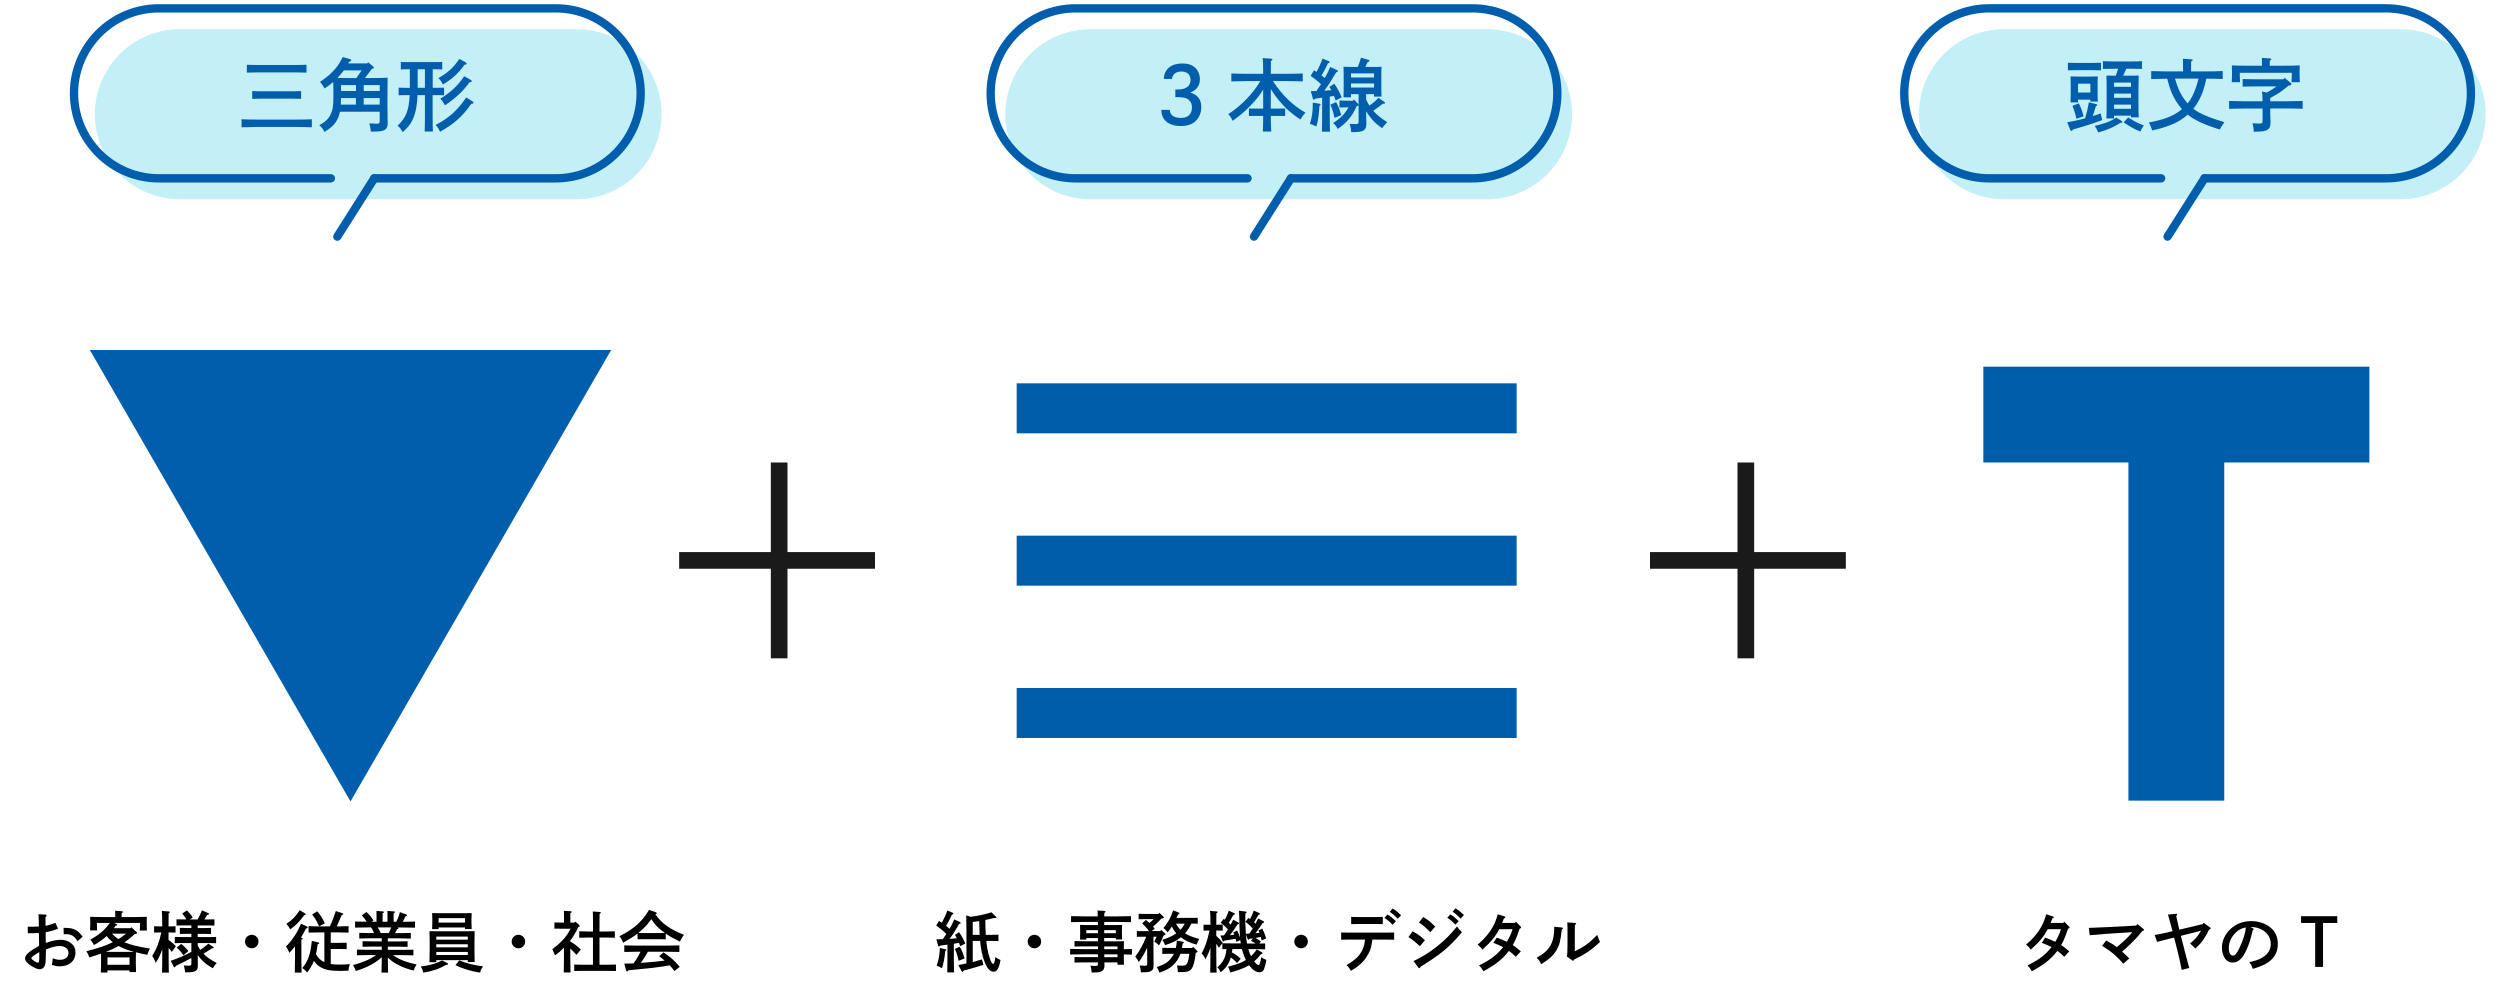 <?xml version="1.0" encoding="UTF-8"?><svg id="_レイヤー_2" xmlns="http://www.w3.org/2000/svg" viewBox="0 0 600 240"><defs><style>.cls-1{fill:#005ead;}.cls-2{fill:none;}.cls-3{fill:#c3eff7;}.cls-4{fill:#1a1a1a;}.cls-5{fill:#005daa;}</style></defs><g id="_レイヤー_1-2"><polygon class="cls-1" points="84.12 192.35 146.68 84 21.56 84 84.12 192.35"/><g><path d="M13.94,222.88c-.96,.4-1.87,.66-2.98,.86,.02,1.17,.03,2.02,.03,2.56,1.62-.56,2.58-.75,3.65-.75,.91,0,1.84,.32,2.51,.88,.66,.54,.96,1.25,.96,2.21,0,1.98-1.49,3.28-3.78,3.28-.67,0-1.14-.1-1.87-.34,.14-.9,.16-.98,.19-1.6,.7,.27,1.18,.37,1.76,.37,1.23,0,2.03-.64,2.03-1.62,0-.59-.26-1.06-.75-1.34-.37-.21-.88-.35-1.3-.35-.93,0-2.11,.3-3.36,.83-.02,1.58-.03,2.19-.06,2.64-.06,1.44-.54,2.1-1.5,2.1-.42,0-.9-.19-1.68-.62-1.15-.66-1.79-1.36-1.79-1.98,0-.8,1.06-1.75,3.39-3.01q-.02-.79-.02-1.2s-.02-.66-.03-1.87c-.61,.03-1.5,.05-2.66,.06l-.02-1.6c.54,.03,.78,.03,1.06,.03,.45,0,1.09-.03,1.6-.06q-.02-.34-.02-1.5c-.02-.69-.03-1.14-.08-1.44l1.65,.08c.19,0,.32,.1,.32,.22,0,.11-.08,.22-.27,.37v2.1c.66-.1,1.63-.38,2.38-.72l.62,1.42Zm-4.5,5.63c-.14,.08-.26,.14-.34,.19-.99,.58-1.57,1.02-1.57,1.26,0,.19,.27,.43,.8,.77,.37,.21,.58,.3,.75,.3,.32,0,.35-.14,.35-1.86v-.67Zm9.17-2.61c-.75-1.25-1.47-1.7-2.75-1.7-.16,0-.3,0-.56,.02l-.05-1.54q.19,0,.74,.02c1.7,.02,2.79,.61,3.84,2.1l-1.22,1.1Z"/><path d="M23.26,221.51v.37c0,.37,.02,.94,.05,1.41h-1.7c.03-.53,.05-1.01,.05-1.41v-.62c0-.34-.02-.64-.03-1.22,.82,.03,2.08,.06,3.17,.06h2.85v-.5l-.02-1.02,1.57,.11c.19,.02,.29,.06,.29,.16s-.08,.19-.3,.32v.93h2.88c1.09,0,2.35-.03,3.17-.06-.02,.58-.02,.88-.02,1.22v.67c0,.4,.02,.86,.03,1.39h-1.7c.03-.46,.05-1.02,.05-1.39v-.42h-6.23l.58,.24c.13,.05,.21,.13,.21,.21,0,.1-.08,.14-.38,.19-.16,.21-.3,.42-.45,.61h4l.19-.22,1.2,1.09c.11,.1,.16,.18,.16,.26,0,.16-.13,.24-.59,.32-.77,.7-1.57,1.38-2.42,1.95,1.62,.64,3.06,.99,6.11,1.5-.29,.53-.48,1.01-.64,1.5-.75-.14-1.71-.35-2.71-.61-.02,.32-.03,.83-.03,1.28v1.81c0,.75,.02,1.3,.05,1.66h-1.57v-.4h-5.3v.5h-1.58c.03-.38,.05-.91,.05-1.7v-1.87c0-.32,0-.67-.02-.96-.78,.27-1.7,.58-2.8,.91-.16-.51-.35-.93-.7-1.49,2.66-.66,4.64-1.33,6.34-2.16-.08-.06-.14-.11-.22-.18-.46-.38-.77-.7-1.25-1.3-.9,.82-1.86,1.49-3.06,2.16-.46-.85-.5-.88-.85-1.28,2.21-1.28,3.52-2.4,4.66-4.03h-3.09Zm8.9,6.93c-.35-.1-.72-.21-1.07-.3-.9-.26-1.81-.64-2.64-1.1-.24,.13-.5,.27-.75,.4-.7,.37-1.41,.67-2.26,1.01h6.72Zm-1.07,1.34h-5.3v1.78h5.3v-1.78Zm-4.21-5.7c.46,.48,.98,.93,1.52,1.31,.64-.4,1.26-.83,1.84-1.31h-3.36Z"/><path d="M40.47,225.6c.66,.45,1.15,.86,1.74,1.49l-.99,1.38c-.22-.32-.48-.67-.75-.98v1.26c0,2.1,.02,3.65,.06,4.67h-1.65c.05-1.04,.06-2.61,.06-4.67v-.95c-.43,1.31-.83,2.11-1.55,3.27-.43-.98-.58-1.25-.86-1.65,1.01-1.57,1.71-3.36,2.19-5.63h-.48c-.42,0-.93,.02-1.26,.03v-1.52c.35,.02,.93,.03,1.26,.03h.7c-.02-2.03-.05-3.28-.1-3.71l1.68,.13c.14,0,.24,.06,.24,.16,0,.08-.08,.18-.29,.3-.02,.5-.02,.56-.02,3.12h.4c.35,0,.93-.02,1.28-.03v1.52c-.34-.02-.85-.03-1.28-.03h-.4v1.81Zm6.98,1.3c.18,.37,.38,.72,.62,1.06,.59-.37,.85-.59,1.94-1.49l1.2,.82c.06,.05,.11,.11,.11,.16,0,.1-.1,.14-.29,.14h-.14q-.32,.19-1.2,.77c-.27,.18-.51,.32-.85,.5l.06,.08c.78,.83,1.44,1.28,3.11,2.18-.4,.45-.62,.75-.93,1.26-1.44-.82-2.16-1.39-3.01-2.38-.24-.27-.43-.53-.62-.79,.02,.62,.02,1.42,.03,2.26v.16c0,.79-.13,1.14-.53,1.38-.46,.29-.98,.35-2.53,.35-.03-.46-.11-.94-.3-1.65,.53,.05,.78,.05,1.17,.05,.56,0,.64-.06,.64-.62v-1.22c-1.26,.69-2.69,1.42-3.73,1.89-.1,.24-.19,.35-.29,.35-.08,0-.19-.08-.24-.18l-.69-1.39c2.03-.7,2.94-1.09,4.95-2.13v-2.13h-2.38c-.48,0-1.15,0-1.6,.03v-1.5c.45,.03,1.12,.03,1.6,.03h2.38v-.77h-1.17c-.48,0-1.15,.02-1.6,.03v-1.46c.45,.03,1.12,.03,1.6,.03h1.17v-.62h-1.97c-.46,0-1.14,0-1.6,.03v-1.5c.46,.02,1.14,.03,1.6,.03h.78c-.38-.62-.69-1.06-1.02-1.42l1.15-.75c.7,.7,.94,1.01,1.38,1.73l-.67,.45h1.84c.42-.69,.7-1.31,1.06-2.19l1.55,.69c.08,.03,.14,.11,.14,.19,0,.11-.13,.18-.43,.21-.34,.54-.53,.86-.69,1.1h.82c.46,0,1.15-.02,1.6-.03v1.5c-.45-.03-1.14-.03-1.6-.03h-2.42v.62h1.6c.46,0,1.14,0,1.6-.03v1.46c-.46-.02-1.14-.03-1.6-.03h-1.6v.77h2.82c.46,0,1.14,0,1.6-.03v1.5c-.46-.03-1.14-.03-1.6-.03h-2.82v.58Zm-3.99-.35c.74,.53,1.1,.9,1.74,1.71l-1.17,1.01c-.54-.8-.99-1.3-1.62-1.84l1.04-.88Z"/><path d="M62.04,225.97c0,.9-.72,1.62-1.62,1.62s-1.62-.72-1.62-1.62,.72-1.62,1.62-1.62,1.62,.72,1.62,1.62Z"/><path d="M72.39,225.08c.16,.02,.24,.06,.24,.16s-.08,.18-.3,.3v4.61c0,1.49,.02,2.53,.05,3.28h-1.63c.03-.72,.05-1.81,.05-3.28v-3.03c-.4,.5-.83,1.01-1.34,1.57-.26-.62-.53-1.14-.83-1.54,.7-.66,1.18-1.25,2.03-2.48,.62-.93,.93-1.5,1.58-2.98l1.36,.64c.21,.11,.26,.16,.26,.27,0,.13-.02,.14-.43,.26-.18,.3-.3,.56-.38,.72-.29,.54-.56,1.02-.83,1.47l.19,.02Zm.7-5.94c.26,.16,.29,.19,.29,.3s-.05,.14-.43,.26c-1.04,1.46-1.82,2.27-3.28,3.35-.27-.5-.51-.85-.94-1.31,1.46-1.01,2.26-1.82,3.19-3.28l1.18,.69Zm6.07,3.19c.59-1.23,.93-2.11,1.44-3.68l1.62,.54c.11,.03,.18,.1,.18,.18,0,.11-.03,.13-.37,.22-.64,1.47-.78,1.81-1.22,2.74h.62c.64,0,1.68-.03,2.23-.05v1.55c-.58-.03-1.62-.05-2.23-.05h-2.05v2.5h2.24c.46,0,1.14-.02,1.58-.03v1.54c-.45-.02-1.12-.03-1.58-.03h-2.24v3.6c.59,.1,1.26,.14,2.02,.14s1.52-.03,2.56-.11c-.21,.56-.29,.93-.32,1.57-.91,.05-1.33,.06-1.9,.06-2.46,0-3.75-.26-4.9-.96-.62-.38-1.12-.86-1.5-1.46-.4,1.01-.93,1.91-1.62,2.8-.43-.51-.8-.85-1.17-1.06,1.44-1.81,1.95-3.28,2.29-6.53l1.44,.34c.22,.05,.32,.11,.32,.21,0,.13-.06,.19-.37,.27-.1,.86-.22,1.65-.4,2.37,.48,.86,1.1,1.52,2.02,1.92v-7.14h-1.55c-.67,0-1.57,.02-2.24,.05v-1.55c.62,.02,1.54,.05,2.24,.05h2.87Zm-3.04-3.62c.83,.96,1.33,1.73,1.84,2.9l-1.39,.7c-.5-1.15-.78-1.67-1.65-2.83l1.2-.77Z"/><path d="M93.09,230.6c0,1.22,.02,2.24,.05,2.82h-1.57c.03-.62,.05-1.52,.05-2.82v-.85c-.93,.82-1.54,1.23-2.56,1.79-1.22,.66-2.05,.99-3.67,1.49-.27-.72-.3-.8-.67-1.41,2.42-.64,4.1-1.38,5.52-2.4h-2.03c-.83,0-1.87,.02-2.54,.05v-1.36c.67,.03,1.71,.05,2.54,.05h3.41v-.78h-2.05c-.82,0-1.87,.02-2.55,.05v-1.34c.67,.02,1.73,.05,2.55,.05h2.05v-.75h-2.83c-.83,0-1.89,.03-2.56,.06v-1.36c.67,.03,1.73,.05,2.56,.05h.98c-.19-.48-.43-.93-.7-1.36h-.66c-.88,0-2.32,.02-3.19,.05v-1.46c.72,.03,1.89,.05,2.79,.05-.32-.53-.56-.83-1.17-1.5l1.09-.85c.9,.85,1.12,1.1,1.71,2.06l-.45,.29h1.18v-1.57l-.02-1.02,1.5,.11c.19,.02,.3,.06,.3,.16s-.1,.19-.32,.32v2h1.17v-1.57c0-.43,0-.78-.02-1.02l1.52,.11c.18,.02,.29,.06,.29,.16s-.1,.19-.32,.32v2h.64c.5-.99,.66-1.46,.86-2.3l1.55,.56c.1,.03,.18,.11,.18,.18,0,.11-.05,.14-.37,.26q-.1,.19-.48,.98c-.05,.1-.11,.21-.19,.34,.98,0,2.19-.02,2.95-.05v1.46c-.85-.03-2.21-.05-3.19-.05h-1.04c.21,.06,.26,.14,.26,.21,0,.1-.08,.14-.35,.22q-.11,.21-.48,.93h1.25c.74,0,1.86-.02,2.54-.05v1.36c-.69-.03-1.81-.06-2.54-.06h-2.98v.75h2.18c.74,0,1.87-.03,2.56-.05v1.34c-.69-.03-1.82-.05-2.56-.05h-2.18v.78h3.6c.74,0,1.86-.02,2.54-.05v1.36c-.69-.03-1.81-.05-2.54-.05h-2.37c1.47,1.04,3.12,1.68,5.67,2.24-.37,.59-.45,.77-.72,1.46-1.6-.4-2.71-.83-4.05-1.55-.85-.48-1.33-.82-2.13-1.57v.8Zm.24-6.67c.21-.45,.42-.9,.56-1.36h-3.25c.3,.42,.54,.88,.74,1.36h1.95Z"/><path d="M107.33,231.12c.13,.06,.19,.14,.19,.24,0,.16-.1,.21-.51,.24-1.73,.98-3.11,1.44-5.44,1.84-.13-.67-.26-1.01-.61-1.47,2.27-.3,3.6-.69,5.14-1.46l1.23,.61Zm-2.61-.19h-1.65c.03-.64,.05-1.57,.05-2.8v-2.11c0-.96-.02-2.03-.05-2.54,.64,.02,1.25,.03,2.14,.03h6.47c.93,0,1.58-.02,2.24-.03q-.03,.53-.05,2.54v2.05c0,1.28,.02,2.21,.05,2.82h-1.65v-.45h-7.56v.5Zm.56-7.94h-1.57c.03-.38,.05-.91,.05-1.7v-.74c0-.51-.02-1.12-.05-1.41,.56,.02,1.06,.03,1.76,.03h5.95c.72,0,1.22-.02,1.78-.03-.03,.29-.05,.9-.05,1.41v.75c0,.75,.02,1.3,.05,1.67h-1.58v-.38h-6.34v.4Zm6.99,1.79h-7.56v.74h7.56v-.74Zm-7.56,2.58h7.56v-.74h-7.56v.74Zm0,1.84h7.56v-.74h-7.56v.74Zm6.9-8.85h-6.34v1.07h6.34v-1.07Zm-1.36,10.13c1.71,.74,3.27,1.12,5.7,1.46-.4,.51-.56,.82-.72,1.49-1.34-.21-1.86-.32-3.06-.69-1.39-.42-1.84-.59-2.85-1.12l.93-1.14Z"/><path d="M126.04,225.97c0,.9-.72,1.62-1.62,1.62s-1.62-.72-1.62-1.62,.72-1.62,1.62-1.62,1.62,.72,1.62,1.62Z"/><path d="M134.32,222.87l-1.26,.02v-1.5c.35,.02,.93,.03,1.26,.03h1.04v-1.36c0-.72,0-.91-.02-1.47l1.57,.1c.18,.02,.29,.08,.29,.16,0,.11-.1,.19-.32,.32v2.26h.99l.19-.26,.94,.83c.06,.06,.13,.18,.13,.26,0,.13-.05,.18-.37,.26-.3,.66-.62,1.3-.99,1.9-.27,.45-.58,.86-.9,1.3v.26c.96,.54,1.46,.91,2.54,1.91l-1.07,1.28c-.64-.7-1.06-1.15-1.47-1.52v2.46c0,1.47,.02,2.56,.05,3.28h-1.62c.03-.72,.05-1.81,.05-3.28v-2.69c-.83,.86-1.2,1.17-2.15,1.87-.05-.13-.1-.24-.13-.32-.08-.22-.26-.61-.51-1.15,2.26-1.74,3.39-2.99,4.39-4.93h-2.64Zm8,2.14h-1.38c-.53,0-1.44,.03-1.92,.05v-1.55c.48,.03,1.3,.05,1.92,.05h1.38v-2.4c0-1.26-.02-1.94-.05-2.4l1.66,.11c.18,.02,.27,.06,.27,.16s-.08,.18-.3,.32l-.02,1.81v2.4h1.76c.62,0,1.44-.02,1.92-.05v1.55c-.5-.02-1.39-.05-1.92-.05h-1.76v6.53h1.71c.64,0,1.68-.02,2.24-.05v1.55c-.59-.02-1.63-.03-2.24-.03h-5.55c-.67,0-1.57,.02-2.23,.03v-1.55c.61,.03,1.52,.05,2.23,.05h2.27v-6.53Z"/><path d="M159.78,225.43c-.46-.02-1.14-.03-1.6-.03h-3.57c-.46,0-1.14,.02-1.6,.03v-1.38c-.83,.66-1.73,1.22-3.47,2.21-.27-.71-.48-1.09-.88-1.57,3.43-1.7,5.46-3.5,7.11-6.32l1.55,.54c.21,.06,.3,.16,.3,.27s-.06,.16-.32,.26c.8,1.15,1.52,1.89,2.64,2.71,1.2,.86,2.45,1.52,4.23,2.21-.48,.59-.67,.93-.98,1.63-1.38-.66-2.46-1.26-3.41-1.92v1.36Zm2.08,7.62c-.37-.46-.72-.93-1.12-1.38-1.55,.29-2.55,.43-4.56,.66q-.59,.06-3.2,.32c-.78,.08-.96,.1-2.15,.22-.13,.19-.24,.29-.34,.29-.08,0-.18-.11-.21-.21l-.45-1.68h.51c.58,0,1.14-.05,1.71-.06,.35-.5,.7-1.01,1.01-1.54,.24-.42,.45-.83,.67-1.25h-1.04c-.78,0-2.18,.02-2.86,.05v-1.58c.66,.03,2.05,.06,2.86,.06h7.49c.88,0,2.15-.03,2.87-.06v1.58c-.75-.03-2.02-.05-2.87-.05h-4.69c-.14,.24-.26,.45-.35,.61-.62,1.01-.9,1.46-1.34,2.07,.4-.03,.82-.06,1.25-.1,1.92-.16,3.15-.27,4.47-.46-.42-.37-.86-.69-1.31-1.04l1.02-.93c1.94,1.34,2.48,1.82,3.91,3.47l-1.28,1.01Zm-3.68-9.11c.46,0,.91-.02,1.38-.03-.26-.18-.5-.35-.72-.54-1.04-.82-1.73-1.55-2.53-2.77-.72,1.04-1.5,1.91-2.54,2.83-.19,.18-.38,.34-.58,.48,.48,.03,.94,.03,1.42,.03h3.57Z"/></g><g><path d="M224.72,225.43c.53,0,1.04-.02,1.55-.03,.29-.42,.58-.83,.85-1.25-.85-.85-1.44-1.31-2.43-2.02l.67-1.12c.24,.16,.48,.3,.69,.45,.53-.98,1.07-2.18,1.3-2.94l1.33,.56c.08,.03,.14,.13,.14,.21,0,.1-.11,.16-.34,.21-.53,1.12-1.02,2.07-1.41,2.71,.27,.22,.56,.45,.82,.71,.5-.83,.85-1.57,1.12-2.27l1.38,.64c.1,.05,.16,.14,.16,.22,0,.11-.1,.18-.35,.24-1.17,1.98-1.58,2.64-2.31,3.59,.58-.05,1.17-.1,1.76-.16-.16-.3-.3-.56-.46-.82l.99-.64c.69,1.02,1.06,1.7,1.49,2.74l-1.22,.62c-.11-.29-.21-.56-.3-.78-.42,.06-.82,.13-1.23,.19v3.6c0,1.47,.02,2.58,.05,3.28h-1.63c.03-.71,.05-1.81,.05-3.28v-3.38c-.58,.08-1.17,.18-1.74,.24-.13,.16-.21,.22-.29,.22-.1,0-.18-.08-.21-.22l-.42-1.5Zm2.21,2.38c.13,.02,.19,.08,.19,.18,0,.06-.03,.11-.1,.16l-.16,.11c-.16,1.71-.42,3.04-.8,4.11-.5-.29-.77-.43-1.26-.61,.5-1.41,.67-2.32,.77-4.24l1.36,.29Zm3.38-.59c.5,.74,.61,1.01,1.2,2.79l-1.44,.59c-.3-1.38-.53-2.08-.91-2.85l1.15-.53Zm3.15-1.39v5.06c.64-.16,1.2-.34,2.23-.64l.32,1.31c-1.52,.51-3.04,.94-4.74,1.38l-.08,.14c-.06,.13-.13,.18-.19,.18-.1,0-.13-.03-.24-.24l-.75-1.41c.82-.16,1.44-.29,1.94-.38v-7.92q0-1.76-.06-3.62l1.07,.35c1.95-.27,3.52-.62,4.99-1.09l1.07,1.04c.08,.08,.13,.14,.13,.21,0,.1-.1,.14-.24,.14-.06,0-.14,0-.3-.02-.9,.22-1.47,.35-2.13,.48,.02,1.18,.03,2.39,.11,3.57h1.14c.61,0,1.42-.02,1.9-.05v1.55c-.46-.02-1.36-.05-1.9-.05h-1.02c.06,.61,.13,1.14,.22,1.68,.32,1.94,1.01,3.83,1.39,3.83,.27,0,.37-.24,.58-1.62,.56,.38,.8,.51,1.22,.69-.3,1.84-.85,2.82-1.58,2.82-.67,0-1.15-.34-1.62-1.1-.74-1.22-1.26-2.9-1.55-5.01-.06-.43-.11-.83-.14-1.28h-1.74Zm1.65-1.46c-.06-1.1-.08-2.21-.11-3.31-.51,.08-1.02,.14-1.54,.22v3.09h1.65Z"/><path d="M249.88,225.97c0,.9-.72,1.62-1.62,1.62s-1.62-.72-1.62-1.62,.72-1.62,1.62-1.62,1.62,.72,1.62,1.62Z"/><path d="M265.01,225.92h2.85q1.42-.02,1.89-.03-.02,.29-.03,1.41v.5l1.95-.05v1.36c-.66-.02-1.3-.05-1.95-.05v.9c0,.59,0,.8,.03,1.58h-1.55v-.56h-3.14v.29s.02,.1,.02,.24c0,.83-.14,1.22-.53,1.5-.46,.32-.9,.4-2.55,.4-.03-.61-.11-1.04-.3-1.65,.48,.05,.77,.06,1.14,.06,.61,0,.67-.06,.67-.67v-.18h-3.71c-.53,0-1.42,.02-1.92,.05v-1.33c.48,.02,1.3,.03,1.92,.03h3.71v-.69h-3.49c-.88,0-2.32,.03-3.19,.06v-1.36c.83,.03,2.27,.06,3.19,.06h3.49v-.66h-3.71c-.53,0-1.42,.03-1.92,.05v-1.33c.48,.03,1.3,.05,1.92,.05h3.71v-.77h-2.8v.38h-1.5c.02-.37,.03-.91,.03-1.62v-.5c0-.5-.02-1.12-.03-1.41,.35,.02,.67,.03,1.15,.03h3.15l-.02-.75h-3.25c-.88,0-2.32,.03-3.19,.06v-1.44c.82,.03,2.27,.05,3.19,.05h3.23c0-.46-.02-.94-.06-1.41l1.68,.11c.14,.02,.24,.08,.24,.18,0,.08-.08,.16-.29,.3-.02,.27-.02,.54-.02,.82h3.23c1.01,0,2.37-.02,3.19-.05v1.44c-.85-.03-2.21-.06-3.19-.06h-3.23c-.02,.26-.02,.5-.02,.75h3.14c.48,0,.8-.02,1.17-.03-.03,.29-.05,.91-.05,1.41v.42c0,.75,.02,1.3,.05,1.66h-1.52v-.35h-2.79v.77Zm-1.5-2.69h-2.8v.74h2.8v-.74Zm4.29,.74v-.74h-2.79v.74h2.79Zm.4,3.18h-3.19v.66h3.19v-.66Zm0,1.89h-3.17v.69h3.17v-.69Z"/><path d="M278.74,220.43c-.35,.4-.7,.79-1.09,1.14-.3,.29-.62,.54-.94,.82,.14,.18,.29,.35,.42,.53l-.74,.54h2.08l.21-.3,.91,.86c.11,.1,.13,.14,.13,.21,0,.13-.1,.19-.34,.24l-.1,.02c-.14,.34-.21,.48-.58,1.34-.18,.43-.3,.67-.53,1.06-.38-.38-.72-.64-1.14-.9,.22-.4,.38-.72,.58-1.18h-.78v3.78c0,.59,.02,1.71,.03,2.88v.16c0,.79-.13,1.14-.54,1.38-.45,.29-.96,.35-2.5,.35-.05-.66-.1-.9-.3-1.63,.53,.05,.78,.06,1.17,.06,.54,0,.64-.08,.64-.59l-.02-3.75c-.58,1.3-1.18,2.32-2.02,3.46-.16-.43-.32-.67-.83-1.34,1.04-1.33,1.94-2.95,2.62-4.75h-.96c-.43,0-.94,0-1.28,.02v-1.39c.35,.02,.93,.03,1.28,.03h1.65c-.48-.69-1.04-1.3-1.65-1.87l.91-.82c.29,.24,.56,.46,.83,.72,.35-.29,.69-.59,1.01-.91h-2.34c-.43,0-.93,0-1.26,.02v-1.31c.35,.02,.93,.03,1.26,.03h3.51l.21-.26,.94,.88c.11,.11,.13,.14,.13,.22,0,.13-.08,.19-.29,.22l-.3,.05Zm4.56,8.48c-.26,.75-.61,1.39-1.09,2-.93,1.17-2.02,1.87-3.95,2.53-.21-.58-.34-.85-.62-1.34,1.98-.7,2.71-1.17,3.51-2.26,.22-.3,.42-.61,.58-.93h-1.2c-.46,0-1.14,.02-1.58,.03v-1.46c.45,.02,1.12,.03,1.58,.03h1.68c.11-.5,.19-1.06,.24-1.76l1.42,.26c.18,.03,.26,.1,.26,.19,0,.11-.08,.18-.3,.26-.05,.38-.1,.72-.16,1.06h2.47l.22-.29,.91,.94c.13,.13,.14,.14,.14,.21,0,.11-.08,.18-.27,.24l-.16,.06c-.21,2.03-.56,3.31-1.06,3.91-.53,.61-.99,.72-3.07,.72h-.16c-.02-.64-.08-1.02-.21-1.6,.56,.05,.78,.06,1.01,.06,.91,0,1.18-.11,1.44-.62,.22-.48,.37-1.12,.51-2.24h-2.13Zm2.61-7.23c-.4,.85-.9,1.63-1.5,2.32,.78,.51,1.68,.86,3.41,1.36-.29,.45-.5,.9-.64,1.36-1.79-.53-2.75-.98-3.78-1.78-1.02,.85-1.86,1.25-3.78,1.9-.22-.61-.37-.9-.67-1.28,1.6-.53,2.48-.93,3.36-1.57-.45-.48-.78-1.04-1.07-1.63-.3,.5-.61,.91-.99,1.39-.1-.11-.18-.21-.22-.26q-.32-.37-.8-.77c1.17-1.42,1.68-2.37,2.34-4.24l1.23,.5c.22,.08,.26,.11,.26,.21,0,.11-.05,.14-.32,.24-.14,.32-.27,.61-.4,.86h3.84c.35,0,.93,0,1.28-.02v1.41c-.34-.02-.85-.02-1.28-.02h-.26Zm-3.67,0c.29,.53,.62,1.04,1.07,1.47,.42-.43,.74-.94,1.01-1.47h-2.08Z"/><path d="M290.51,227.44c-.32,1.01-.61,1.67-1.2,2.8-.21-.56-.53-1.02-.93-1.38,.72-1.41,1.02-2.16,1.44-3.65,.24-.88,.35-1.38,.45-1.89h-.16c-.43,0-.93,.02-1.26,.03v-1.44c.35,.02,.93,.03,1.26,.03h.4c0-.59-.02-1.17-.02-1.76-.02-.53-.02-1.06-.08-1.57l1.58,.13c.14,0,.24,.06,.24,.16,0,.08-.08,.18-.3,.3,0,.91,0,1.82-.02,2.74h.27c.34,0,.93-.02,1.28-.03v1.44c-.34-.02-.85-.03-1.28-.03h-.27v1.3c.64,.56,1.12,1.07,1.54,1.65l-.93,1.2c-.19-.35-.4-.67-.61-.96v2.24c0,2.1,.03,3.65,.08,4.67h-1.55c.05-1.04,.06-2.61,.06-4.67v-1.31Zm12.29-1.73c-.06-.29-.13-.56-.21-.83-.45,.08-.88,.16-1.31,.22,.46,.22,.9,.53,1.33,.82l-.38,.53c.46-.02,.94-.02,1.41-.03v1.42c-.59-.03-1.62-.05-2.23-.05h-1.81c.16,.59,.38,1.15,.64,1.7,.53-.48,.98-1.02,1.39-1.62l1.2,.67c.11,.06,.18,.14,.18,.22,0,.14-.1,.19-.4,.24-.51,.67-1.04,1.25-1.6,1.74,.38,.5,.83,.88,1.01,.88,.27,0,.51-.67,.67-1.89,.53,.34,.74,.43,1.23,.64-.13,.9-.37,1.78-.56,2.24-.24,.53-.54,.74-1.1,.74-.83,0-1.71-.62-2.48-1.7-1.41,.85-2.96,1.33-4.53,1.74l-.08-.29c-.18-.56-.21-.67-.45-1.1,1.49-.37,2.98-.8,4.29-1.6-.27-.56-.53-1.18-.74-1.86-.08-.26-.14-.51-.21-.77h-2.29c-.03,.27-.06,.54-.11,.8,.43,.24,.85,.5,1.25,.78,.3,.24,.59,.5,.86,.75l-.88,1.02c-.45-.5-.93-.96-1.5-1.33-.43,1.5-1.18,2.56-2.42,3.55-.26-.56-.43-.83-.82-1.18,.7-.61,1.31-1.28,1.68-2.15,.3-.7,.45-1.47,.54-2.24-.34,0-.67,.02-1.01,.03v-1.42c.61,.02,1.52,.03,2.23,.03h2.19c-.05-.26-.08-.53-.11-.78l-.94,.4-.19-.72c-.88,.16-1.76,.3-2.66,.43-.13,.18-.21,.22-.29,.22-.1,0-.16-.06-.21-.22l-.46-1.22c.27,0,.54-.02,.82-.03,.35-.45,.67-.94,.96-1.44-.51-.59-1.1-1.12-1.73-1.6l.69-.9c.1,.06,.19,.11,.27,.18,.42-.67,.74-1.42,.96-2.18l1.31,.59c.11,.05,.18,.13,.18,.21,0,.1-.08,.16-.37,.24-.67,1.17-.8,1.41-1.1,1.86,.16,.14,.32,.29,.46,.45,.21-.38,.4-.78,.59-1.17l1.22,.66c.13,.06,.19,.14,.19,.21,0,.13-.08,.19-.38,.26-.61,.96-1.1,1.7-1.79,2.58,.35-.02,.69-.05,1.02-.1-.06-.19-.16-.38-.24-.58l.93-.43c.27,.54,.51,1.09,.7,1.67-.1-1.18-.16-2.63-.18-4.55-.02-1.12-.05-1.57-.1-1.87l1.6,.18c.18,.02,.26,.08,.26,.18,0,.11-.08,.21-.3,.32-.03,.4-.03,.58-.03,.9,0,.85,.05,2.26,.13,3.75,0,.06,0,.11,.02,.18,.27-.02,.56-.03,.83-.03,.29-.4,.56-.8,.82-1.22-.53-.61-1.12-1.12-1.74-1.62l.69-.9c.13,.08,.27,.18,.4,.26,.35-.64,.67-1.33,.88-2.05l1.31,.59c.11,.05,.18,.11,.18,.19,0,.11-.06,.16-.37,.26-.62,1.09-.77,1.36-1.04,1.76,.13,.11,.24,.22,.37,.35,.22-.42,.42-.83,.62-1.25l1.23,.66c.11,.06,.19,.14,.19,.21,0,.13-.08,.19-.38,.26-.58,.9-1.06,1.6-1.68,2.42,.32-.03,.62-.06,.94-.1-.08-.19-.14-.37-.24-.56l.93-.45c.42,.83,.74,1.63,.91,2.37l-1.06,.46Zm-3.79-1.49c.05,.75,.13,1.49,.27,2.22h2.06c-.35-.24-.72-.45-1.1-.62l.43-.62c-.26,.05-.5,.08-.75,.11-.13,.16-.21,.22-.29,.22-.1,0-.16-.06-.21-.22l-.42-1.09Z"/><path d="M313.88,225.97c0,.9-.72,1.62-1.62,1.62s-1.62-.72-1.62-1.62,.72-1.62,1.62-1.62,1.62,.72,1.62,1.62Z"/><path d="M329.37,225.52c-.24,1.71-.38,2.26-.9,3.28-.62,1.26-1.58,2.37-2.79,3.26-.42,.3-.75,.51-1.49,.94-.27-.58-.62-1.04-1.06-1.38,2.06-1.17,3.06-2.1,3.78-3.51,.38-.77,.59-1.54,.7-2.61h-3.49c-.69,0-1.58,.02-2.24,.03v-1.73c.61,.02,1.52,.03,2.24,.03h8.24c.64,0,1.68-.02,2.23-.03v1.73c-.58-.02-1.62-.03-2.23-.03h-3.01Zm2.5-3.73c-.46-.02-1.14-.03-1.6-.03h-4.39c-.46,0-1.14,.02-1.6,.03v-1.73c.46,.02,1.14,.03,1.6,.03h4.39c.46,0,1.14-.02,1.6-.03v1.73Zm1.12-2.31c.75,.46,1.25,.85,2.03,1.6l-.8,.88c-.75-.8-1.1-1.09-1.95-1.67l.72-.82Zm1.25-1.44c.75,.46,1.25,.85,2.02,1.6l-.8,.86c-.74-.78-1.09-1.09-1.92-1.65l.7-.82Z"/><path d="M339.03,223.52c1.33,.72,1.92,1.17,2.95,2.14l-1.2,1.42q-1.44-1.33-2.75-2.19l1.01-1.38Zm.22,7.12c1.76-.79,3.79-2.03,5.62-3.49,1.87-1.47,3.39-3.01,4.8-4.8,.42,.58,.56,.75,1.2,1.39-3.15,3.68-4.96,5.19-9.96,8.29-.06,.22-.14,.34-.26,.34-.08,0-.19-.08-.29-.21l-1.12-1.52Zm2.32-10.56c1.2,.72,1.76,1.17,2.88,2.32l-1.18,1.33c-.99-1.02-1.79-1.73-2.72-2.34l1.02-1.31Zm6.5-.62c.75,.46,1.25,.85,2.03,1.6l-.8,.86c-.75-.78-1.1-1.09-1.94-1.65l.7-.82Zm1.25-1.46c.75,.46,1.25,.85,2.02,1.6l-.8,.88c-.74-.79-1.09-1.1-1.92-1.67l.7-.82Z"/><path d="M364.87,222.29c.19,.19,.19,.21,.19,.3,0,.13-.08,.21-.35,.3-.9,2.54-1.06,2.9-1.65,3.92,.64,.42,1.06,.75,1.94,1.52l-1.2,1.3c-.8-.77-1.15-1.06-1.66-1.42-1.55,2.02-3.19,3.31-6.11,4.88-.4-.67-.67-1.02-1.06-1.39,2.79-1.36,4.27-2.5,5.78-4.39-.66-.35-1.15-.58-2.35-1.02l.83-1.26c1.23,.46,1.76,.67,2.42,1.01,.59-.99,.96-1.81,1.38-3.03h-3.19c-1.1,1.97-1.95,2.99-4.07,4.9q-.42-.61-1.12-1.22c.98-.83,1.36-1.2,1.95-1.89,1.5-1.76,2.24-3.14,2.87-5.38l1.6,.53c.14,.05,.21,.11,.21,.21,0,.13-.05,.16-.34,.27-.14,.37-.24,.66-.32,.83-.05,.13-.06,.16-.1,.24h3.06l.22-.29,1.07,1.07Z"/><path d="M374.92,222.61c.1,.02,.19,.1,.19,.18,0,.1-.08,.18-.29,.29-.29,2.79-.56,3.83-1.31,5.03-.82,1.31-1.68,2.1-3.65,3.3-.21-.56-.54-1.04-1.06-1.54,1.57-.91,2.22-1.44,2.91-2.34,.91-1.22,1.31-2.79,1.31-5.03v-.08l1.89,.19Zm1.1,6.96c.14-.51,.18-1.15,.18-2.98v-2.8c0-1.23-.02-1.92-.05-2.4l1.84,.11c.19,.02,.29,.06,.29,.18,0,.08-.08,.16-.3,.3q-.02,.26-.03,1.81v4.53c2.27-1.1,3.52-2.02,5.39-3.94,.29,.83,.4,1.1,.66,1.71-2.15,1.98-3.54,2.91-6.19,4.19-.08,.21-.16,.3-.26,.3-.06,0-.16-.03-.24-.1l-1.28-.93Z"/></g><g><path d="M496.49,222.29c.19,.19,.19,.21,.19,.3,0,.13-.08,.21-.35,.3-.9,2.54-1.06,2.9-1.65,3.92,.64,.42,1.06,.75,1.94,1.52l-1.2,1.3c-.8-.77-1.15-1.06-1.66-1.42-1.55,2.02-3.19,3.31-6.11,4.88-.4-.67-.67-1.02-1.06-1.39,2.79-1.36,4.27-2.5,5.78-4.39-.66-.35-1.15-.58-2.35-1.02l.83-1.26c1.23,.46,1.76,.67,2.42,1.01,.59-.99,.96-1.81,1.38-3.03h-3.19c-1.1,1.97-1.95,2.99-4.07,4.9q-.42-.61-1.12-1.22c.98-.83,1.36-1.2,1.95-1.89,1.5-1.76,2.24-3.14,2.87-5.38l1.6,.53c.14,.05,.21,.11,.21,.21,0,.13-.05,.16-.34,.27-.14,.37-.24,.66-.32,.83-.05,.13-.06,.16-.1,.24h3.06l.22-.29,1.07,1.07Z"/><path d="M512.98,221.79l1.38,1.1c.16,.13,.21,.19,.21,.27,0,.13-.05,.16-.42,.3-1.26,1.54-1.47,1.76-2.72,2.98-.98,.96-1.28,1.23-2.13,1.94,.54,.48,.91,.83,1.73,1.65l-1.44,1.26c-.99-1.14-1.7-1.83-2.69-2.64-.59-.48-.94-.72-2.4-1.65l.98-1.28c1.2,.64,1.78,.99,2.55,1.6,2.02-1.7,2.8-2.46,3.73-3.6l-5.91,.38c-.56,.03-3.28,.26-4.32,.35l-.21-1.76c.93-.02,2.9-.1,4.4-.18l6.95-.37,.32-.37Z"/><path d="M524.23,227.86q.78,3.01,.9,3.38,.21,.69,.3,1.06l-1.82,.48c-.4-2-.72-3.43-1.04-4.67l-.78-3.09-.58,.13c-.82,.19-1.98,.5-3.52,.9l-.56-1.65c1.41-.26,2.19-.42,4.27-.9q-.86-3.33-1.1-4l1.89-.19c.24-.03,.32,.06,.32,.16s-.05,.19-.22,.4c.05,.24,.29,1.33,.74,3.25l5.62-1.34,.21-.29,1.52,1.07c.16,.11,.19,.16,.19,.26q0,.14-.4,.3c-.4,.85-.72,1.41-1.2,2.14-.61,.93-.82,1.17-2.1,2.4q-.51-.62-1.26-1.23c1.18-.93,1.87-1.73,2.64-3.06l-4.85,1.23,.85,3.27Z"/><path d="M540.69,222.79c.13,.06,.19,.13,.19,.19,0,.1-.08,.19-.22,.27-.58,2.38-.83,3.2-1.47,4.64-.94,2.13-1.98,3.11-3.33,3.11-.88,0-1.52-.38-1.98-1.14-.4-.7-.62-1.55-.62-2.45,0-2,1.14-3.97,3.01-5.19,1.17-.77,2.48-1.15,3.99-1.15,1.7,0,3.19,.46,4.4,1.34,1.34,.99,2.02,2.37,2.02,4.15,0,2.11-.99,3.71-3.03,4.83-.64,.35-1.86,.82-2.98,1.14-.3-.83-.42-1.06-.85-1.6,1.68-.4,2.32-.62,3.2-1.15,1.28-.75,1.97-1.89,1.97-3.23,0-1.65-.99-3.01-2.69-3.68-.61-.24-1.31-.38-1.82-.38h-.32l.54,.3Zm-4.18,1.09c-1.02,1.02-1.6,2.34-1.6,3.62,0,1.14,.37,1.84,.96,1.84,.51,0,.96-.5,1.54-1.7,.93-1.94,1.49-3.7,1.6-5.07-1.14,.24-1.78,.58-2.5,1.31Z"/><path d="M560.94,219.89v1.62h-3.41v10.55h-1.89v-10.55h-3.39v-1.62h8.69Z"/></g><g><rect class="cls-5" x="244" y="92" width="120" height="12"/><rect class="cls-5" x="244" y="128.56" width="120" height="12"/><rect class="cls-5" x="244" y="165.12" width="120" height="12"/></g><g><rect class="cls-5" x="476" y="88" width="92.65" height="23"/><rect class="cls-5" x="510.82" y="99.5" width="23" height="92.65"/></g><g><rect class="cls-4" x="163" y="132.5" width="47" height="4"/><rect class="cls-4" x="185" y="111" width="4" height="47"/></g><g><rect class="cls-4" x="396" y="132.5" width="47" height="4"/><rect class="cls-4" x="417" y="111" width="4" height="47"/></g><g><path class="cls-3" d="M84.42,47.81H43.17c-11.27,0-20.4-9.13-20.4-20.4h0c0-11.27,9.13-20.4,20.4-20.4h95.2c11.27,0,20.4,9.13,20.4,20.4h0c0,11.27-9.13,20.4-20.4,20.4h-43.54"/><g><path class="cls-1" d="M74.84,30.55c-1.01-.04-2.64-.08-3.8-.08h-9.27c-1.05,0-2.77,.04-3.8,.08v-1.93c.99,.06,2.71,.08,3.8,.08h9.27c1.2,0,2.83-.02,3.8-.08v1.93Zm-1.28-13.12c-.82-.02-2.18-.06-3.06-.06h-8.22c-.98,0-2.24,.04-3.04,.06v-1.89c.8,.04,2.06,.06,3.04,.06h8.22c.88,0,2.24-.02,3.06-.06v1.89Zm-1.3,6.29c-.59-.02-1.66-.04-2.29-.04h-7.15c-.63,0-1.7,.02-2.29,.04v-1.87c.57,.04,1.55,.06,2.29,.06h7.15c.75,0,1.72-.02,2.29-.06v1.87Z"/><path class="cls-1" d="M88.12,15.23l.25-.27,1.19,.99c.1,.08,.15,.17,.15,.29,0,.15-.06,.21-.48,.31l-1.64,2.18h1.64c1.26,0,2.79-.02,3.8-.08q-.04,.59-.04,3.73v3.17c0,.31,0,.86,.02,1.62v1.01c.02,.33,.02,.57,.02,.73,.02,.31,.02,.52,.02,.57,0,1.7-.67,2.1-3.46,2.1h-.59c-.02-.57-.15-1.24-.36-1.97,.88,.06,1.34,.08,1.8,.08,.59,0,.69-.12,.69-.8v-2.08h-9.54c-.19,.99-.52,1.76-.99,2.47-.63,.9-1.24,1.45-2.73,2.39-.34-.73-.59-1.05-1.24-1.61,1.53-.88,2.2-1.53,2.72-2.6,.5-1.01,.67-2.1,.67-4.47v-1.19c-.02-.9-.02-1.61-.04-2.14-.67,.61-1.3,1.07-2.08,1.57-.34-.61-.52-.86-1.09-1.59,1.62-1.11,2.27-1.64,3.17-2.6,.99-1.05,1.49-1.8,2.29-3.35l1.76,.5c.13,.04,.27,.17,.27,.29,0,.15-.1,.23-.5,.34l-.23,.4h4.57Zm-5.6,1.66c-.36,.5-.75,.94-1.26,1.49-.1,.12-.19,.21-.29,.31,.92,.04,1.85,.04,2.77,.04h1.78l1.28-1.84h-4.28Zm2.91,6.65h-3.58c0,.52-.02,1.05-.06,1.57h3.63v-1.57Zm0-3.12h-3.58v1.42h3.58v-1.42Zm5.7,0h-3.84v1.42h3.84v-1.42Zm0,3.12h-3.84v1.57h3.84v-1.57Z"/><path class="cls-1" d="M103.83,21.08h.84c.55,0,1.36-.02,1.91-.04v1.83c-.55-.04-1.36-.04-1.91-.04h-.84v4.82c0,1.76,.02,3.06,.06,3.92h-1.97c.04-.86,.06-2.16,.06-3.92v-4.82h-1.78c-.08,2.12-.34,3.71-.82,5.05-.55,1.53-1.24,2.49-2.73,3.84-.42-.76-.76-1.19-1.24-1.55,1.99-1.85,2.75-3.67,2.91-7.34h-.76c-.55,0-1.36,0-1.89,.04v-1.83c.54,.02,1.34,.04,1.89,.04h.8v-4.46h-.27c-.55,0-1.36,.02-1.89,.04v-1.8c.54,.04,1.34,.04,1.89,.04h6.14c.55,0,1.38,0,1.91-.04v1.8c-.54-.02-1.36-.04-1.91-.04h-.38v4.46Zm-3.59-4.46v4.46h1.74v-4.46h-1.74Zm13.19,7.72c.15,.1,.21,.19,.21,.31,0,.19-.13,.25-.54,.27-2.05,2.98-4.19,4.89-7.49,6.69-.42-.88-.65-1.22-1.09-1.62,3.15-1.61,5.26-3.48,7.38-6.6l1.53,.96Zm-1.7-9.39c.17,.1,.27,.21,.27,.34,0,.15-.15,.23-.5,.23-1.47,2.07-3.08,3.54-5.22,4.76-.38-.78-.63-1.13-1.09-1.53,2.33-1.32,3.59-2.47,5.05-4.61l1.49,.8Zm1.2,4.19c.19,.12,.29,.21,.29,.33,0,.17-.15,.25-.54,.27-1.51,2.12-3.21,3.73-5.89,5.54-.42-.8-.59-1.03-1.11-1.59,2.49-1.53,4.23-3.17,5.72-5.39l1.53,.84Z"/></g><g><path class="cls-1" d="M133.36,43.8h-43.54c-.55,0-1-.45-1-1s.45-1,1-1h43.54c10.7,0,19.4-8.7,19.4-19.4s-8.7-19.4-19.4-19.4H38.16c-10.7,0-19.4,8.7-19.4,19.4s8.7,19.4,19.4,19.4h41.25c.55,0,1,.45,1,1s-.45,1-1,1H38.16c-11.8,0-21.4-9.6-21.4-21.4S26.36,1,38.16,1h95.2c11.8,0,21.4,9.6,21.4,21.4s-9.6,21.4-21.4,21.4Z"/><path class="cls-1" d="M80.95,57.79c-.18,0-.37-.05-.53-.16-.47-.3-.6-.91-.31-1.38l8.87-13.99c.3-.47,.91-.6,1.38-.31,.47,.3,.6,.91,.31,1.38l-8.87,13.99c-.19,.3-.51,.46-.85,.46Z"/></g></g><g><path class="cls-3" d="M302.94,47.81h-41.25c-11.27,0-20.4-9.13-20.4-20.4h0c0-11.27,9.13-20.4,20.4-20.4h95.2c11.27,0,20.4,9.13,20.4,20.4h0c0,11.27-9.13,20.4-20.4,20.4h-43.54"/><g><path class="cls-1" d="M279.31,18.94c.11-2.35,1.74-3.71,4.46-3.71,1.34,0,2.37,.34,3.1,1.05,.69,.67,1.11,1.68,1.11,2.71,0,1.53-.75,2.58-2.29,3.23,1.78,.55,2.62,1.68,2.62,3.52,0,1.42-.59,2.71-1.62,3.54-.84,.65-1.91,.97-3.27,.97-2.94,0-4.68-1.41-4.7-3.88h2.03c.04,1.24,.98,1.93,2.68,1.93s2.64-.94,2.64-2.52c0-1.07-.52-1.85-1.45-2.22-.42-.15-1.2-.25-2.08-.25l-.46,.02v-1.87c.27,.02,.38,.02,.55,.02,2.01,0,3.1-.82,3.1-2.31,0-1.22-.82-2.01-2.16-2.01s-2.18,.67-2.29,1.78h-1.93Z"/><path class="cls-1" d="M303.16,21.47c-.88,1.47-1.64,2.43-3.02,3.84-1.47,1.53-2.7,2.56-4.32,3.69-.31-.71-.59-1.17-1.05-1.59,1.66-1.11,2.98-2.2,4.24-3.48,1.41-1.43,2.56-2.92,3.46-4.47h-3.15c-1.05,0-2.77,.04-3.8,.08v-1.91c.99,.06,2.71,.08,3.8,.08h3.84c-.02-.63-.02-1.28-.02-1.91-.02-.61-.02-1.24-.1-1.85l2.05,.13c.17,.02,.29,.1,.29,.21,0,.1-.1,.19-.36,.36,0,1.01-.02,2.05-.02,3.06h3.86c1.2,0,2.83-.02,3.8-.08v1.91c-1.01-.04-2.64-.08-3.8-.08h-3.35c2.31,3.5,4.55,5.66,7.8,7.59-.57,.61-.86,.99-1.19,1.64-2.06-1.32-3.58-2.66-5.18-4.59-.73-.88-1.22-1.55-1.95-2.71v4.67h1.93l1.51-.02v1.8c-.4-.02-.99-.02-1.51-.02h-1.93c0,1.24,.04,2.5,.1,3.75h-2.01c.06-1.24,.08-2.5,.08-3.75h-1.91c-.52,0-1.11,0-1.51,.02v-1.8l1.51,.02h1.91v-4.59Z"/><path class="cls-1" d="M316.71,24.89c.15,.02,.23,.1,.23,.21,0,.08-.02,.12-.11,.19l-.17,.13c-.1,2.05-.32,3.63-.75,4.95-.65-.34-.92-.46-1.53-.65,.52-1.64,.71-3.04,.69-5.1l1.64,.27Zm2.43-1.72v4.51c0,1.76,.02,3.08,.06,3.92h-1.95c.04-.84,.06-2.16,.06-3.92v-4.24c-.55,.08-1.11,.15-1.63,.23-.15,.19-.25,.27-.34,.27s-.21-.11-.25-.27l-.5-1.8c.48,0,.92-.02,1.34-.02,.38-.55,.75-1.09,1.11-1.64-.8-.76-1.47-1.3-2.49-2.01l.82-1.34c.21,.13,.4,.27,.59,.4,.61-1.11,1.2-2.43,1.45-3.21l1.53,.63c.1,.04,.17,.17,.17,.25,0,.12-.13,.21-.4,.27-.54,1.15-1.07,2.16-1.55,2.91,.27,.21,.54,.4,.78,.63,.57-.98,.99-1.84,1.32-2.68l1.62,.76c.11,.06,.21,.17,.21,.27,0,.13-.13,.21-.42,.29-1.45,2.45-1.93,3.19-2.85,4.38,.55-.02,1.13-.06,1.7-.11-.15-.29-.31-.54-.48-.8l1.2-.76c.82,1.22,1.26,2.03,1.78,3.27l-1.45,.75c-.15-.42-.31-.77-.42-1.09l-1.03,.17Zm1.51,1.32c.57,1.07,.65,1.22,1.26,3.12l-1.62,.69c-.36-1.59-.61-2.33-1.01-3.17l1.38-.63Zm4.93,1.01c-.73,1.61-1.13,2.24-1.99,3.23-.82,.92-1.47,1.47-2.54,2.22-.36-.69-.61-.99-1.09-1.43,1.78-1.13,2.81-2.14,3.67-3.77-.73,0-1.43,.02-2.16,.06v-1.68c.71,.02,1.89,.06,2.68,.06h.54l.25-.31,.96,.99c.11,.13,.15,.21,.15,.31,0,.13-.08,.21-.33,.29l-.13,.04Zm-1.34-2.92v.78h-1.8c.02-.44,.04-1.09,.04-2.03v-3.61c0-.61-.02-1.36-.04-1.7,.67,.04,1.24,.04,2.1,.04h1.34c.29-.73,.54-1.47,.75-2.22l1.85,.54c.13,.04,.21,.11,.21,.21,0,.13-.04,.15-.44,.27-.1,.21-.19,.4-.25,.52-.15,.31-.25,.52-.34,.69h1.8c.86,0,1.45,0,2.12-.04-.04,.34-.06,1.09-.06,1.7v3.46c0,.9,.02,1.55,.06,1.99h-1.82v-.59h-1.89v1.32c.23,.5,.5,.97,.78,1.45,.78-.55,1.53-1.17,2.18-1.89l1.45,1.03c.1,.06,.13,.13,.13,.19,0,.17-.11,.21-.57,.23-1.36,1.05-1.7,1.3-2.27,1.66,.84,.96,1.91,1.82,3.36,2.75q-.36,.33-1.24,1.42c-1.38-.96-2.14-1.7-3.02-2.87-.31-.42-.57-.8-.8-1.2v1.01c0,.29,.02,1.15,.06,1.7v.29c0,1.05-.29,1.51-1.07,1.8-.5,.17-1.09,.23-2.58,.23-.04-.8-.06-.9-.36-1.99,.55,.04,.86,.06,1.32,.06,.75,0,.82-.08,.82-.78v-6.41h-1.82Zm5.53-3.98v-.99h-5.53v.99h5.53Zm-5.53,2.41h5.53v-.98h-5.53v.98Z"/></g><g><path class="cls-1" d="M353.36,43.8h-43.54c-.55,0-1-.45-1-1s.45-1,1-1h43.54c10.7,0,19.4-8.7,19.4-19.4s-8.7-19.4-19.4-19.4h-95.2c-10.7,0-19.4,8.7-19.4,19.4s8.7,19.4,19.4,19.4h41.25c.55,0,1,.45,1,1s-.45,1-1,1h-41.25c-11.8,0-21.4-9.6-21.4-21.4S246.36,1,258.16,1h95.2c11.8,0,21.4,9.6,21.4,21.4s-9.6,21.4-21.4,21.4Z"/><path class="cls-1" d="M300.95,57.79c-.18,0-.37-.05-.53-.16-.47-.3-.6-.91-.31-1.38l8.87-13.99c.3-.47,.91-.6,1.38-.31,.47,.3,.6,.91,.31,1.38l-8.87,13.99c-.19,.3-.51,.46-.85,.46Z"/></g></g><g><path class="cls-3" d="M522.2,47.81h-41.25c-11.27,0-20.4-9.13-20.4-20.4h0c0-11.27,9.13-20.4,20.4-20.4h95.2c11.27,0,20.4,9.13,20.4,20.4h0c0,11.27-9.13,20.4-20.4,20.4h-43.54"/><g><path class="cls-1" d="M496.13,29.36c1.84-.36,3.08-.63,4.3-.96,.36-1.19,.71-2.66,.9-3.84l1.76,.42c.15,.04,.25,.13,.25,.23s-.04,.13-.13,.17l-.19,.1c-.17,.5-.19,.57-.76,2.39,.57-.19,1.19-.4,1.91-.65l.36,1.61c-2.31,.84-4.95,1.68-7,2.24-.15,.27-.27,.36-.38,.36-.1,0-.21-.1-.27-.23l-.75-1.84Zm8.11-12.48c-.54-.02-1.34-.04-1.91-.04h-4.13c-.55,0-1.36,.02-1.91,.04v-1.82c.55,.02,1.36,.04,1.91,.04h4.13c.57,0,1.38-.02,1.91-.04v1.82Zm-5.51,7.69h-1.8c.02-.44,.04-1.09,.04-2.03v-2.5c0-.61-.02-1.36-.04-1.7,.67,.02,1.24,.04,2.1,.04h2.35c.84,0,1.43-.02,2.1-.04-.04,.34-.06,1.09-.06,1.7v2.35c0,.9,.02,1.55,.06,1.99h-1.8v-.46h-2.96v.65Zm.19,.23c.55,1.13,.86,1.97,1.13,3.12l-1.72,.59c-.23-1.19-.5-2.06-.96-3.1l1.55-.61Zm2.77-2.6v-2.12h-2.96v2.12h2.96Zm7.42,6.77c.17,.12,.25,.19,.25,.29,0,.15-.11,.21-.5,.25-1.55,.99-3.33,1.76-5.3,2.28-.27-.67-.36-.86-.82-1.57,2.64-.65,3.65-1.03,5.18-1.99l1.19,.75Zm1.2-12.47c-.25,.55-.48,1.11-.75,1.66h2.1c.67,0,1.11,0,1.63-.02q-.04,.61-.06,3.04v3.61c0,1.51,.02,2.64,.06,3.37h-1.85v-.4h-4.07v.67h-1.84c.04-.76,.06-1.87,.06-3.37v-3.88c0-1.15-.02-2.43-.06-3.04,.52,.02,.98,.02,1.62,.02h.63c.21-.55,.4-1.09,.57-1.66h-.99c-.8,0-1.87,.02-2.66,.04v-1.85c.73,.04,1.82,.06,2.66,.06h4.05c.76,0,2.01-.02,2.66-.06v1.85c-.71-.02-1.93-.04-2.66-.04h-1.11Zm1.13,4.34v-1.01h-4.07v1.01h4.07Zm-4.07,2.64h4.07v-1.01h-4.07v1.01Zm0,2.64h4.07v-1.01h-4.07v1.01Zm3.38,2.08c1.66,1.01,2.49,1.43,3.77,1.91-.36,.5-.59,.88-.82,1.45-1.28-.48-2.29-1.01-4.02-2.18l1.07-1.19Z"/><path class="cls-1" d="M529.52,18.88c-.52,2.39-.94,3.63-1.76,5.16-.4,.75-.84,1.43-1.36,2.07,.4,.31,.8,.57,1.24,.82,1.59,.86,2.77,1.32,6.21,2.39q-.69,.96-1.11,1.78c-3.88-1.26-6-2.24-7.69-3.59-1.17,1.05-2.54,1.89-4.13,2.5-1.34,.52-2.29,.8-4.4,1.3-.23-.8-.42-1.22-.8-1.91,3.79-.73,5.85-1.53,7.72-3.02,.08-.06,.15-.11,.23-.19-1.07-1.19-1.97-2.66-2.64-4.34-.29-.75-.55-1.62-.9-2.96h-.04c-1.05,0-2.77,.04-3.8,.08v-1.91c.98,.04,2.71,.08,3.8,.08h3.84v-1.82l-.02-1.22,1.97,.13c.23,0,.36,.08,.36,.19s-.11,.23-.38,.38v2.33h3.79c1.2,0,2.83-.02,3.8-.08v1.91c-1.01-.04-2.64-.08-3.8-.08h-.15Zm-7.51,0c.55,1.91,.96,2.89,1.66,4.09,.4,.67,.86,1.3,1.36,1.85,.86-1.05,1.49-2.31,2.05-4,.21-.61,.34-1.07,.55-1.95h-5.62Z"/><path class="cls-1" d="M548.3,18.67l1.47,1.24c.11,.09,.17,.19,.17,.31,0,.17-.13,.25-.38,.29l-.27,.02c-.69,.55-1.36,1.13-2.08,1.61-.76,.5-1.57,.92-2.35,1.38v.78h3.98c1.2,0,2.83-.04,3.8-.08v1.89c-1.01-.04-2.64-.08-3.8-.08h-3.98v1.55c0,.27,.02,.99,.06,1.49v.31c0,1.15-.29,1.64-1.17,1.97-.54,.19-1.13,.25-2.85,.25-.02-.8-.1-1.3-.31-2.03,.61,.06,1.13,.08,1.7,.08,.63,0,.73-.12,.73-.8v-2.81h-4.24c-1.05,0-2.77,.04-3.8,.08v-1.89c.99,.04,2.71,.08,3.8,.08h4.24c-.02-1.09-.08-2.1-.15-2.35l1.17,.25c.8-.44,1.59-.92,2.31-1.47h-5.05c-.94,0-2.26,.02-3.06,.06v-1.84c.8,.04,2.12,.06,3.06,.06h6.73l.27-.33Zm-5.43-3.56c0-.52,0-.94-.02-1.22l1.91,.13c.23,.02,.36,.08,.36,.19s-.11,.23-.38,.38v1.18h3.4c1.32,0,2.81-.02,3.8-.08-.04,.69-.04,1.05-.04,1.45v.92c0,.48,.02,1.03,.06,1.66h-1.99c.04-.55,.06-1.22,.06-1.66v-.59h-12.48v.59c0,.44,.02,1.11,.06,1.66h-1.99c.04-.63,.06-1.18,.06-1.66v-.92c0-.4,0-.76-.04-1.45,.99,.06,2.49,.08,3.81,.08h3.42v-.67Z"/></g><g><path class="cls-1" d="M572.62,43.8h-43.54c-.55,0-1-.45-1-1s.45-1,1-1h43.54c10.7,0,19.4-8.7,19.4-19.4s-8.7-19.4-19.4-19.4h-95.2c-10.7,0-19.4,8.7-19.4,19.4s8.7,19.4,19.4,19.4h41.25c.55,0,1,.45,1,1s-.45,1-1,1h-41.25c-11.8,0-21.4-9.6-21.4-21.4s9.6-21.4,21.4-21.4h95.2c11.8,0,21.4,9.6,21.4,21.4s-9.6,21.4-21.4,21.4Z"/><path class="cls-1" d="M520.21,57.79c-.18,0-.37-.05-.53-.16-.47-.3-.6-.91-.31-1.38l8.87-13.99c.3-.47,.91-.6,1.38-.31,.47,.3,.6,.91,.31,1.38l-8.87,13.99c-.19,.3-.51,.46-.85,.46Z"/></g></g><rect class="cls-2" width="600" height="240"/></g></svg>